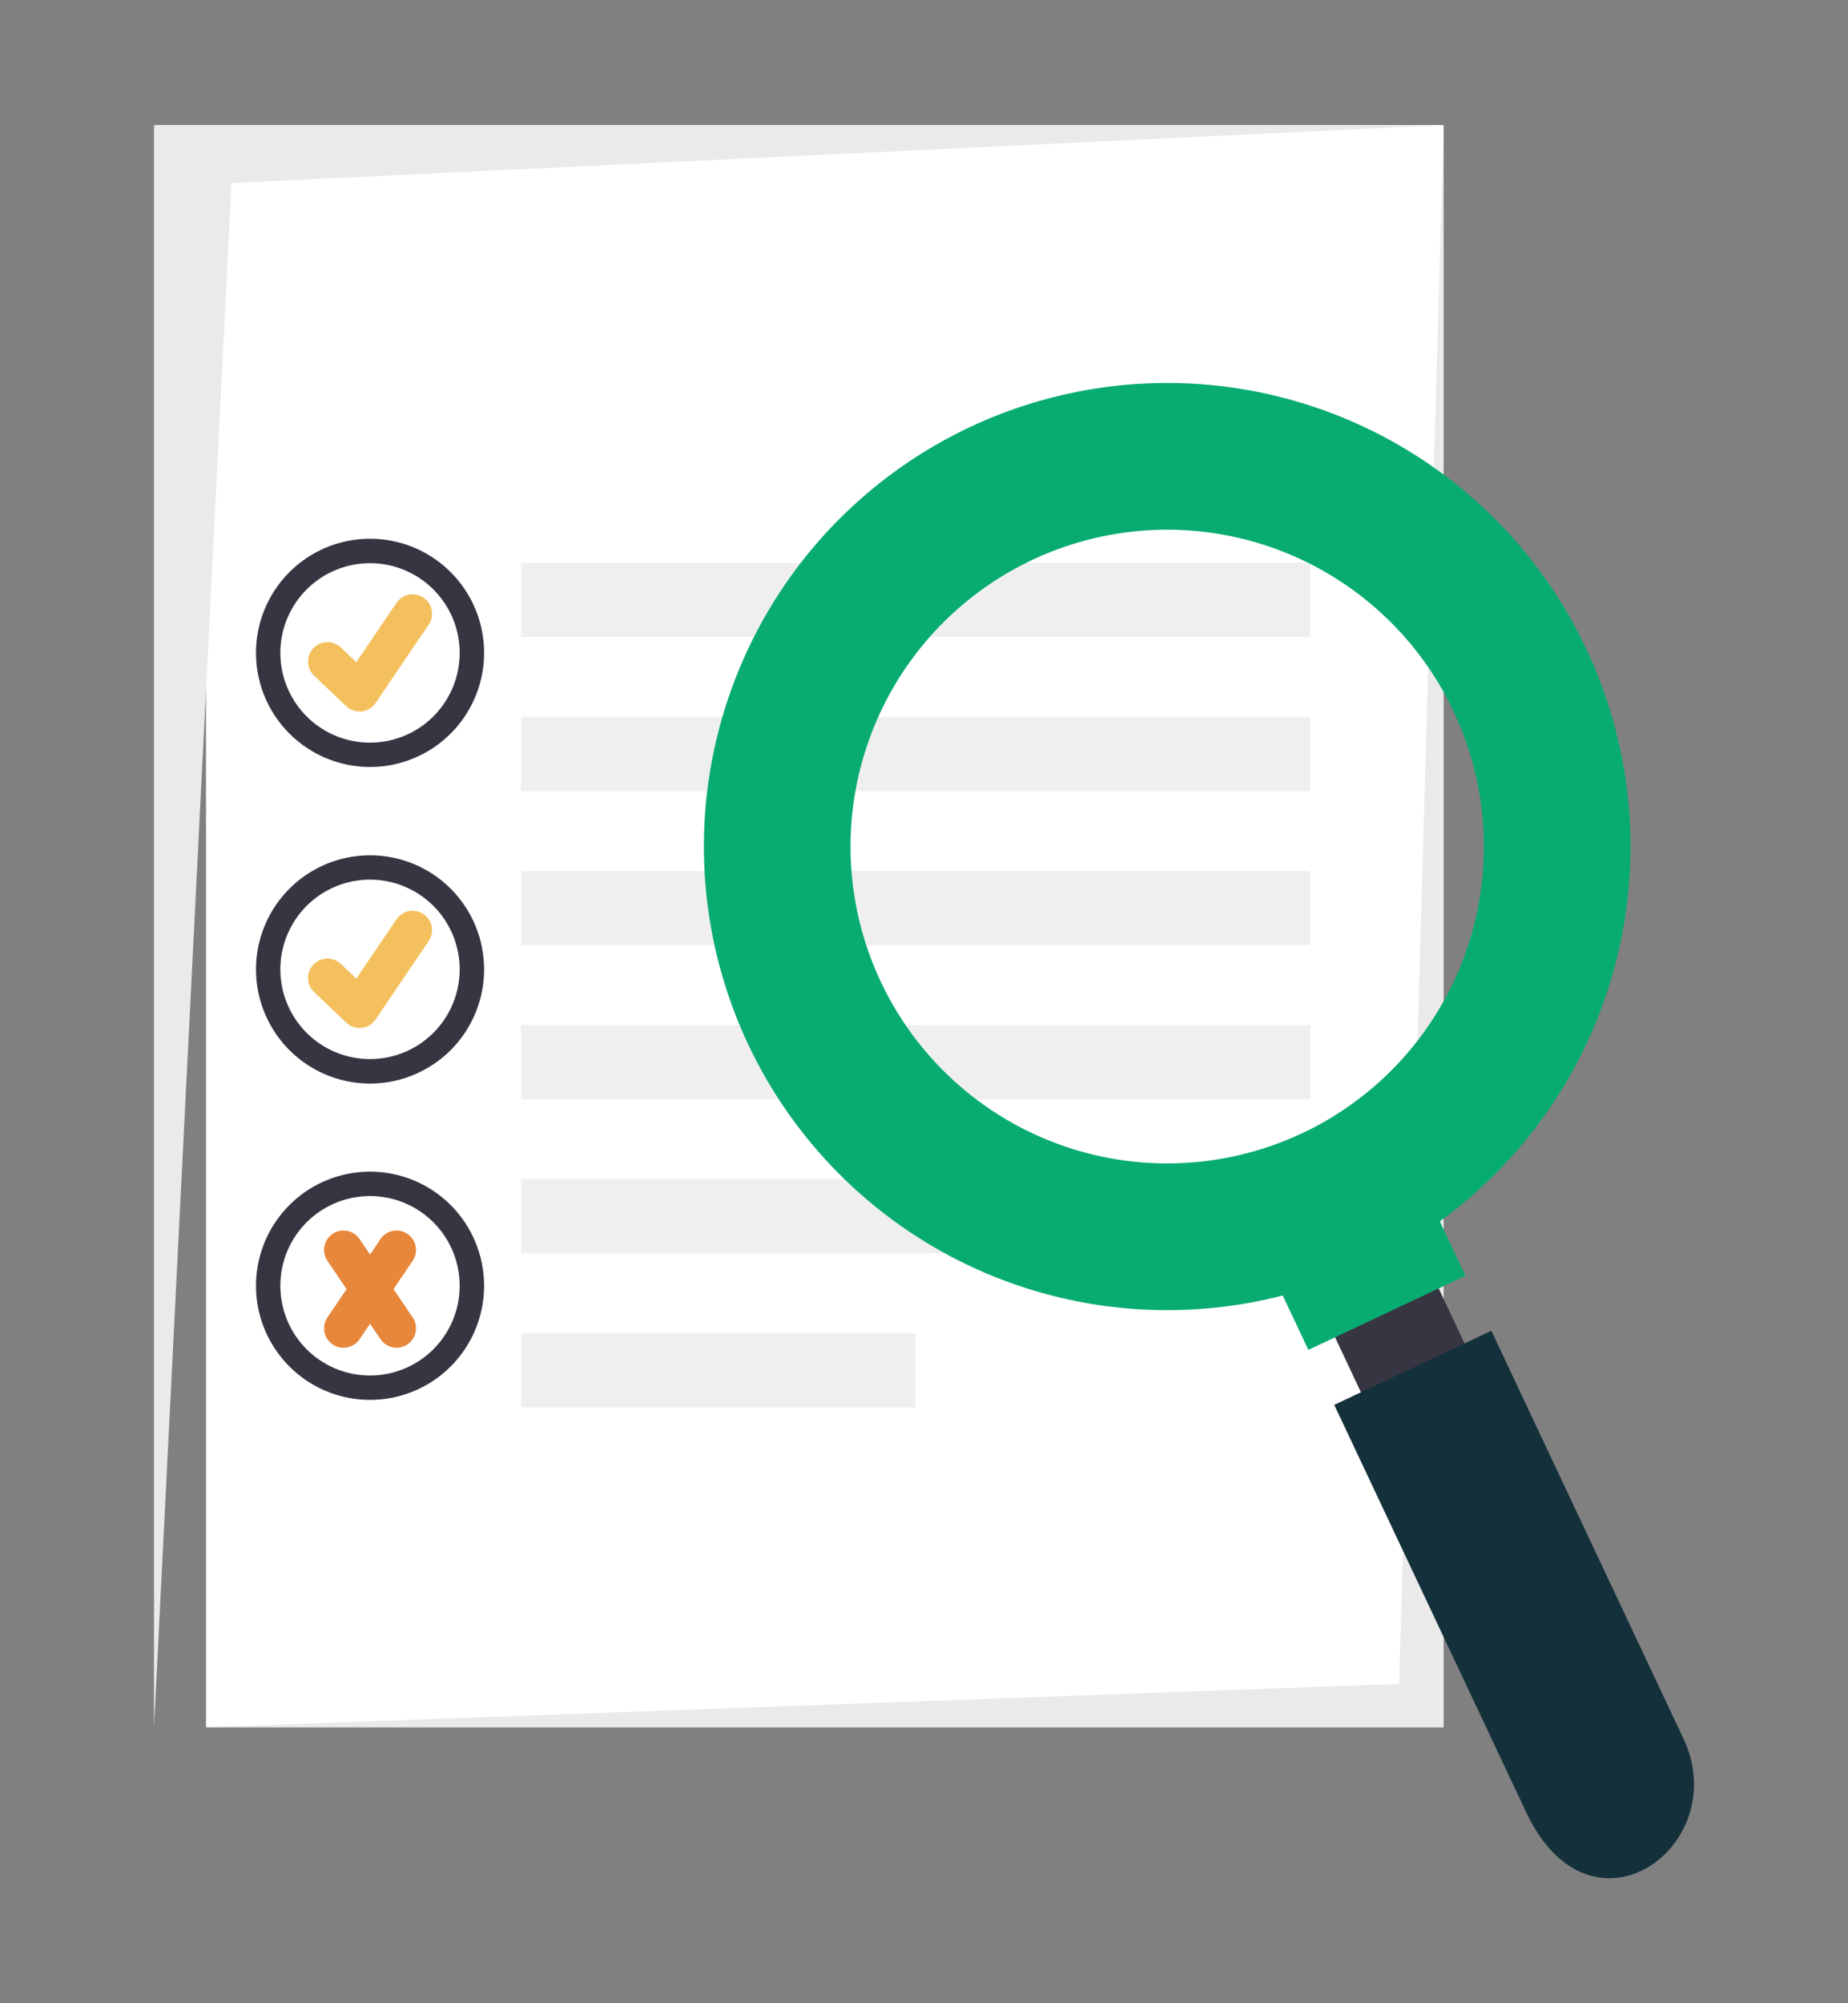 <svg xmlns="http://www.w3.org/2000/svg" xmlns:xlink="http://www.w3.org/1999/xlink" width="120" height="130" viewBox="0 0 120 130">
  <rect x="0" y="0" width="120" height="130" fill="#808080" stroke="none"/>
  <defs>
    <clipPath id="clip-path">
      <rect id="長方形_110" data-name="長方形 110" width="100" height="113.773" fill="none"/>
    </clipPath>
    <clipPath id="clip-icon_reason03">
      <rect width="120" height="130"/>
    </clipPath>
  </defs>
  <g id="icon_reason03" clip-path="url(#clip-icon_reason03)">
    <g id="グループ_116" data-name="グループ 116" transform="translate(10 8.114)">
      <rect id="長方形_101" data-name="長方形 101" width="80.368" height="103.975" transform="translate(3.377 0.001)" fill="#fff"/>
      <path id="パス_2837" data-name="パス 2837" d="M85.447,0l-2.89,101.163L5.079,103.975H85.447Z" transform="translate(-1.703 0)" fill="#ebeaea"/>
      <path id="パス_2838" data-name="パス 2838" d="M0,0V103.975L5.032,3.763,83.744,0Z" transform="translate(0 0)" fill="#ebeaea"/>
      <rect id="長方形_102" data-name="長方形 102" width="51.24" height="4.814" transform="translate(23.831 28.407)" fill="#efefef"/>
      <rect id="長方形_103" data-name="長方形 103" width="51.24" height="4.811" transform="translate(23.831 38.412)" fill="#efefef"/>
      <rect id="長方形_104" data-name="長方形 104" width="51.24" height="4.813" transform="translate(23.831 48.409)" fill="#efefef"/>
      <rect id="長方形_105" data-name="長方形 105" width="51.24" height="4.813" transform="translate(23.831 58.407)" fill="#efefef"/>
      <rect id="長方形_106" data-name="長方形 106" width="51.24" height="4.816" transform="translate(23.831 68.405)" fill="#efefef"/>
      <rect id="長方形_107" data-name="長方形 107" width="25.62" height="4.814" transform="translate(23.831 78.405)" fill="#efefef"/>
      <g id="グループ_115" data-name="グループ 115">
        <g id="グループ_114" data-name="グループ 114" clip-path="url(#clip-path)">
          <path id="パス_2839" data-name="パス 2839" d="M24.774,47.8a7.405,7.405,0,1,1-7.406-7.409A7.406,7.406,0,0,1,24.774,47.8" transform="translate(-3.34 -13.543)" fill="#383543"/>
          <path id="パス_2840" data-name="パス 2840" d="M23.988,48.6a5.822,5.822,0,1,1-5.822-5.822A5.822,5.822,0,0,1,23.988,48.6" transform="translate(-4.139 -14.343)" fill="#fff"/>
          <path id="パス_2841" data-name="パス 2841" d="M22.473,47.709l-3.446,5.085-2.083-1.982" transform="translate(-5.681 -15.995)" fill="none" stroke="#f4c05d" stroke-linecap="round" stroke-linejoin="round" stroke-width="2.522"/>
          <path id="パス_2842" data-name="パス 2842" d="M24.774,78.694a7.405,7.405,0,1,1-7.406-7.4,7.4,7.4,0,0,1,7.406,7.4" transform="translate(-3.34 -23.902)" fill="#383543"/>
          <path id="パス_2843" data-name="パス 2843" d="M23.988,79.491a5.822,5.822,0,1,1-5.822-5.822,5.822,5.822,0,0,1,5.822,5.822" transform="translate(-4.139 -24.699)" fill="#fff"/>
          <path id="パス_2844" data-name="パス 2844" d="M22.473,78.6l-3.446,5.085-2.083-1.98" transform="translate(-5.681 -26.352)" fill="none" stroke="#f4c05d" stroke-linecap="round" stroke-linejoin="round" stroke-width="2.522"/>
          <path id="パス_2845" data-name="パス 2845" d="M24.774,109.584a7.405,7.405,0,1,1-7.406-7.407,7.406,7.406,0,0,1,7.406,7.407" transform="translate(-3.34 -34.256)" fill="#383543"/>
          <path id="パス_2846" data-name="パス 2846" d="M23.988,110.383a5.822,5.822,0,1,1-5.822-5.822,5.821,5.821,0,0,1,5.822,5.822" transform="translate(-4.139 -35.056)" fill="#fff"/>
          <line id="線_31" data-name="線 31" x1="3.447" y2="5.085" transform="translate(12.304 73.002)" fill="none" stroke="#e7873b" stroke-linecap="round" stroke-linejoin="round" stroke-width="2.522"/>
          <line id="線_32" data-name="線 32" x2="3.447" y2="5.085" transform="translate(12.305 73.002)" fill="none" stroke="#e7873b" stroke-linecap="round" stroke-linejoin="round" stroke-width="2.522"/>
          <rect id="長方形_108" data-name="長方形 108" width="7.437" height="11.205" transform="matrix(0.905, -0.426, 0.426, 0.905, 75.102, 75.29)" fill="#383543"/>
          <path id="パス_2847" data-name="パス 2847" d="M70.974,28.049a30.084,30.084,0,1,0,40.037,14.386A30.086,30.086,0,0,0,70.974,28.049M92.568,73.861A20.562,20.562,0,1,1,102.4,46.5a20.563,20.563,0,0,1-9.833,27.366" transform="translate(-18.007 -8.439)" fill="#08ac71"/>
          <rect id="長方形_109" data-name="長方形 109" width="11.279" height="7.47" transform="translate(71.772 72.73) rotate(-25.239)" fill="#08ac71"/>
          <path id="パス_2848" data-name="パス 2848" d="M137.963,144.159c3.284,6.968-6,13.727-10.2,4.809s-12.471-26.451-12.471-26.451l10.2-4.809s9.187,19.486,12.468,26.451" transform="translate(-38.653 -39.463)" fill="#14313b"/>
        </g>
      </g>
    </g>
  </g>
</svg>

